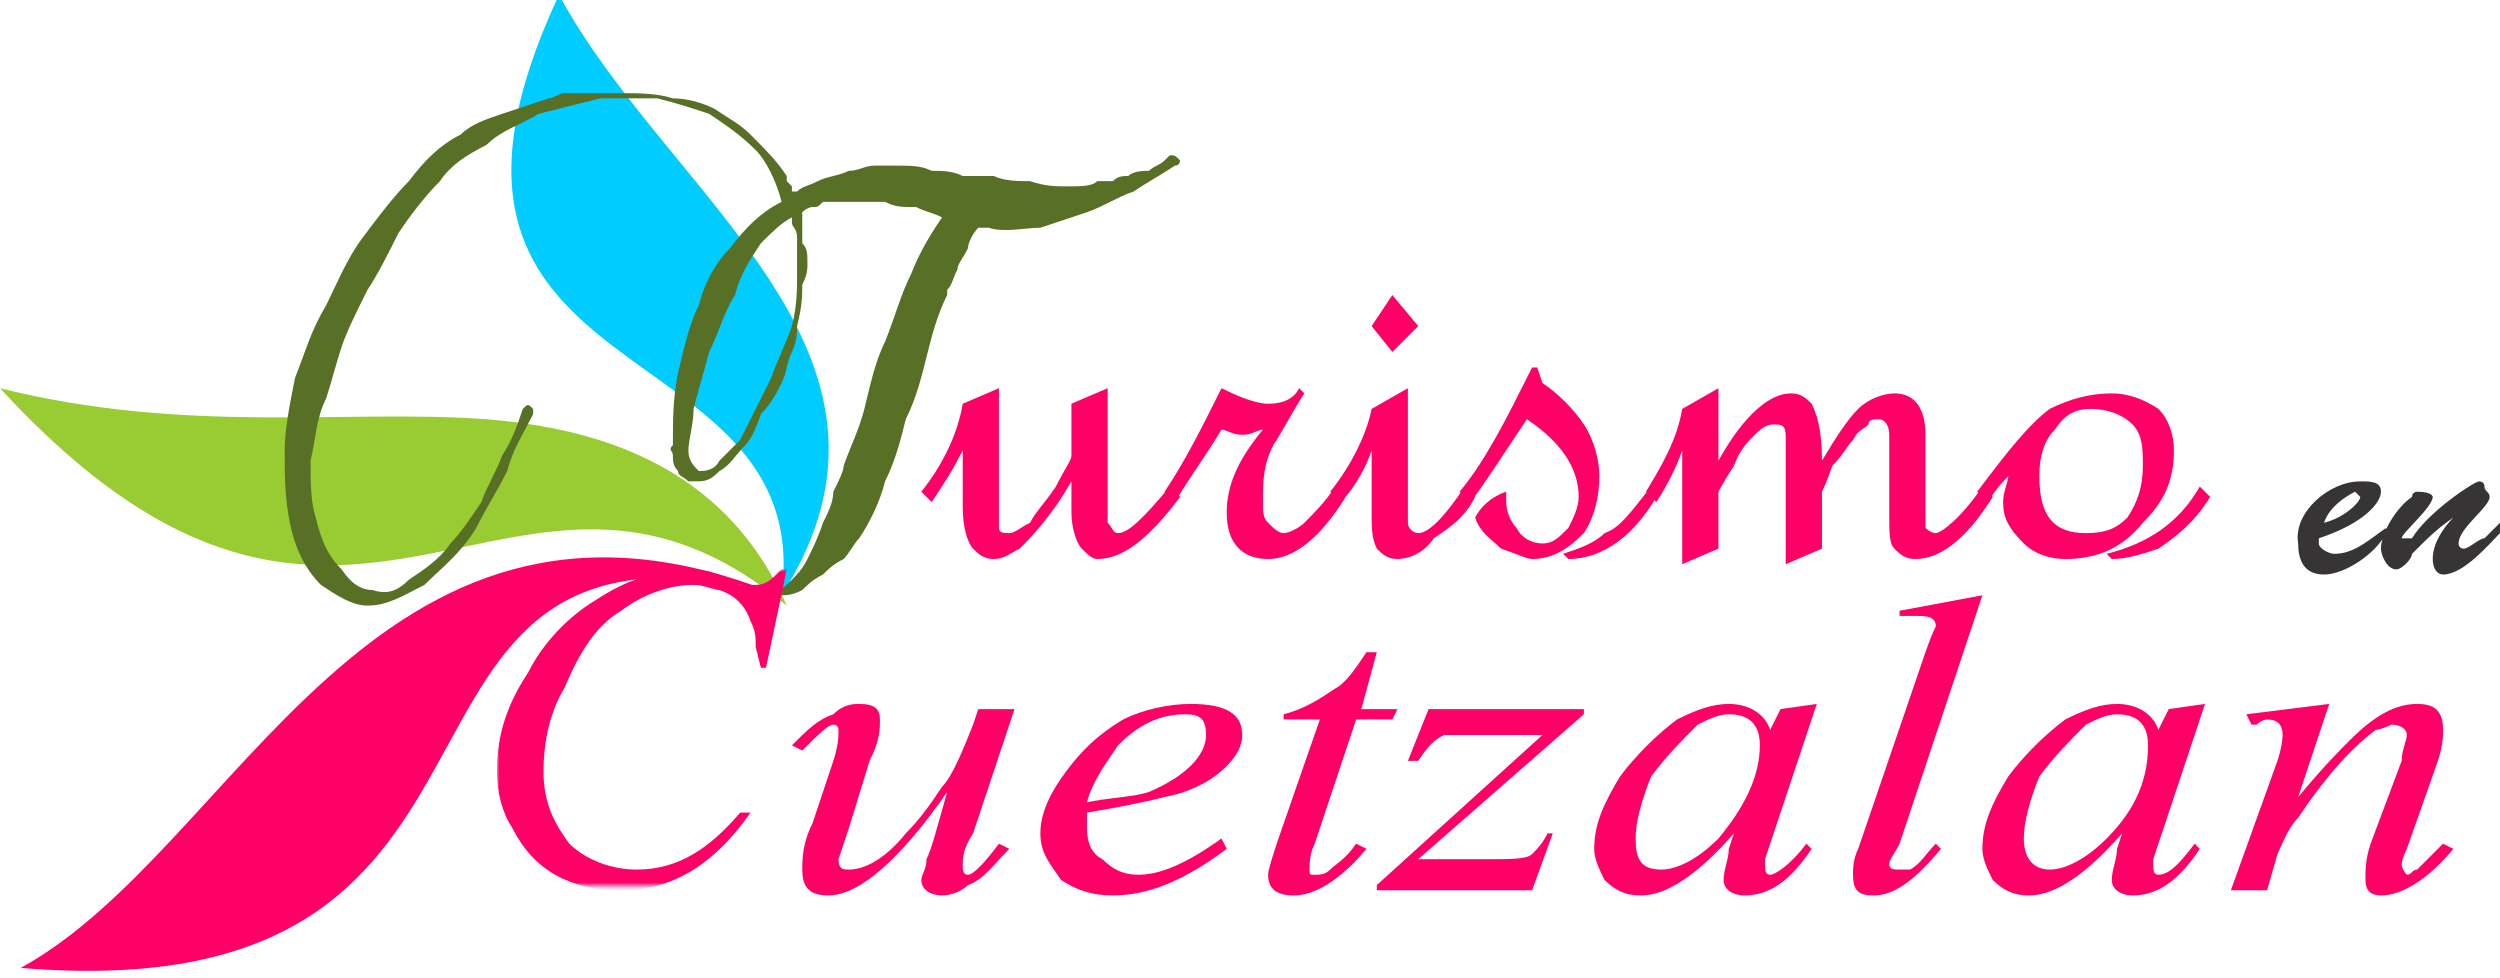 <?xml version="1.0" encoding="UTF-8"?>
<!DOCTYPE svg PUBLIC "-//W3C//DTD SVG 1.1//EN" "http://www.w3.org/Graphics/SVG/1.1/DTD/svg11.dtd">
<!-- Creator: CorelDRAW X8 -->
<svg xmlns="http://www.w3.org/2000/svg" xml:space="preserve" width="483px" height="189px" version="1.1" style="shape-rendering:geometricPrecision; text-rendering:geometricPrecision; image-rendering:optimizeQuality; fill-rule:evenodd; clip-rule:evenodd"
viewBox="0 0 483 189"
 xmlns:xlink="http://www.w3.org/1999/xlink">
 <defs>
  <style type="text/css">
   <![CDATA[
    .fil3 {fill:#00CCFF}
    .fil2 {fill:#99CC33}
    .fil1 {fill:#FF0066}
    .fil4 {fill:#373435;fill-rule:nonzero}
    .fil5 {fill:#577026;fill-rule:nonzero}
    .fil0 {fill:#FF0066;fill-rule:nonzero}
   ]]>
  </style>
    <mask id="id0">
  <linearGradient id="id1" gradientUnits="userSpaceOnUse" x1="150.26" y1="156.835" x2="321.667" y2="149.186">
   <stop offset="0" style="stop-opacity:1; stop-color:white"/>
   <stop offset="0.859" style="stop-opacity:95.871; stop-color:white"/>
   <stop offset="1" style="stop-opacity:0; stop-color:white"/>
  </linearGradient>
     <rect style="fill:url(#id1)" x="96" y="110" width="56.235" height="61.19"/>
    </mask>
 </defs>
 <g id="Capa_x0020_1">
  <g id="_1937175734784">
   <path class="fil0" d="M228 96c-6,8 -11,12 -16,12 -1,0 -2,-1 -3,-2 -1,-1 -2,-4 -2,-7l0 -6c-4,7 -8,11 -10,13 -2,1 -3,2 -5,2 -2,0 -3,-1 -4,-2 -1,-1 -2,-4 -2,-8l0 -11c-2,4 -4,7 -6,10l-2 -2c4,-5 7,-11 8,-17l7 -3 0 24c0,2 0,3 0,3 0,1 1,1 2,1 1,0 2,-1 4,-2 1,-2 3,-4 5,-7 2,-4 3,-5 3,-6l0 -10 7 -3 0 21c0,2 0,4 0,5 1,1 1,2 2,2 2,0 5,-3 10,-9l2 2zm32 0c-5,8 -10,12 -15,12 -5,0 -8,-3 -8,-9 0,-5 2,-10 7,-16 -1,0 -2,1 -4,1 -2,0 -3,-1 -4,-1 -3,5 -6,9 -9,14l-2 -2c4,-6 7,-12 11,-20 4,2 7,3 9,3 3,0 5,-1 6,-3l1 1c-2,3 -4,7 -6,10 -2,4 -2,7 -2,11 0,2 0,3 1,4 1,1 2,2 3,2 1,0 3,-1 4,-2 2,-2 4,-4 6,-7l2 2zm14 -33l-5 5 -4 -5 4 -6 5 6zm11 33c-2,4 -5,6 -8,8 -2,3 -5,4 -7,4 -2,0 -3,-1 -4,-2 -1,-2 -1,-4 -1,-7l0 -12c-1,3 -3,7 -6,10l-2 -2c4,-5 7,-11 8,-16l7 -4 0 21c0,3 0,5 0,5 0,1 1,2 2,2 2,0 5,-3 9,-9l2 2zm13 -22c3,2 6,5 8,8 2,3 3,7 3,10 0,4 -1,8 -3,11 -3,3 -6,5 -10,5 -1,0 -3,-1 -6,-2 -2,-2 -4,-3 -5,-6 1,-2 3,-4 6,-5l0 0c0,1 0,2 0,2 0,2 1,4 2,5 1,2 3,3 5,3 2,0 3,-1 5,-3 1,-2 2,-4 2,-6 0,-6 -4,-11 -10,-15l-6 9c-2,3 -4,6 -5,7l-2 -2c5,-6 9,-14 14,-24l1 0 1 3zm22 22c-4,7 -10,12 -17,12l-1 -1c3,-1 6,-2 8,-4 3,-1 5,-4 9,-9l1 2zm65 0c-5,8 -10,12 -15,12 -2,0 -3,-1 -4,-2 -1,-1 -1,-3 -1,-7l0 -15c0,-2 -1,-3 -2,-3 -1,0 -2,0 -2,1 -1,1 -2,1 -3,3 -1,1 -2,3 -4,5 -1,3 -2,5 -2,5l0 11 -7 3 0 -24c0,-2 0,-3 -2,-3 -1,0 -2,0 -4,2 -1,1 -3,3 -4,6 -2,3 -3,5 -3,5l0 11 -7 3 0 -22c-1,3 -3,7 -5,10l-2 -2c3,-5 6,-10 7,-16l7 -4 0 14c5,-9 10,-13 14,-13 2,0 3,1 4,2 1,2 2,5 2,11 3,-5 5,-8 7,-10 2,-2 5,-3 7,-3 4,0 6,3 6,8l0 12c0,3 0,5 0,6 0,0 1,1 2,1 1,0 5,-3 9,-9l2 2zm-3 -1c6,-8 10,-13 14,-16 4,-2 8,-3 12,-3 3,0 6,1 9,3 2,2 3,5 3,8 0,6 -2,10 -6,14 -4,5 -9,7 -15,7 -3,0 -6,-1 -8,-3 -3,-3 -4,-5 -4,-8 0,-2 1,-4 1,-5 -1,1 -2,2 -4,5l-2 -2zm21 8c4,0 6,-1 8,-3 2,-3 3,-6 3,-10 0,-3 0,-6 -2,-8 -2,-2 -5,-3 -8,-3 -3,0 -5,1 -7,4 -2,2 -3,5 -3,9 0,8 3,11 9,11zm24 -7c-3,5 -7,8 -10,10 -3,1 -6,2 -9,2l-1 -1c8,-2 14,-6 18,-13l2 2z"/>
   <path class="fil1" d="M4 187c42,-23 68,-102 144,-73 -84,-19 -36,82 -144,73z"/>
   <path class="fil2" d="M0 75c36,9 67,4 94,6 25,2 47,11 58,36 -53,-44 -84,32 -152,-42z"/>
   <path class="fil3" d="M108 -1c21,39 73,69 43,116 7,-53 -80,-37 -43,-116z"/>
   <path class="fil4" d="M461 102c-3,2 -6,5 -10,5 -1,0 -3,-1 -3,-2l0 -1c9,-3 12,-7 12,-9 0,-2 -2,-2 -4,-2 -6,0 -13,6 -12,12 0,3 1,6 5,6 4,0 10,-4 12,-8l0 -1zm-12 -1c1,-3 4,-5 6,-6 0,0 1,1 1,1 0,1 -3,4 -7,5zm31 3c-1,0 -3,2 -4,2 -1,0 -1,-1 -1,-1 0,-3 6,-7 6,-9 0,-1 -1,-1 -1,-2 0,-1 -1,-1 -1,-1 -1,0 -10,6 -13,11 -1,0 -1,0 -1,0 -1,0 -1,0 -1,0 0,-1 6,-6 6,-8 0,0 0,-1 -3,-1 0,0 -1,0 -1,1 -3,2 -6,7 -6,10 0,1 1,4 3,4 1,0 3,-2 3,-3 3,-3 5,-5 8,-7l0 0c-2,2 -4,5 -4,8 0,2 1,3 2,3 4,0 9,-6 11,-8l0 -2 -3 3z"/>
   <path class="fil5" d="M155 41c0,2 0,4 0,6 1,1 1,2 1,4 0,1 0,2 -1,4 0,2 0,4 -1,8 0,1 0,3 -1,5 -1,2 -1,4 -2,6 -1,2 -2,4 -4,6 -1,3 -2,5 -3,6 -2,2 -3,4 -5,5 -1,1 -2,2 -4,2 -1,0 -2,0 -2,0 -1,-1 -2,-1 -2,-2 -1,-1 -1,-2 -1,-3 0,-1 -1,-1 0,-2 0,-5 0,-9 1,-14 1,-4 2,-9 4,-13 1,-4 3,-8 6,-11 3,-4 6,-7 10,-9 -1,-4 -3,-8 -5,-10 -3,-3 -6,-5 -9,-7 -3,-1 -6,-2 -10,-3 -4,0 -7,0 -11,0 -4,1 -8,2 -12,3 -3,2 -7,3 -10,6 -4,2 -7,4 -9,7 -3,3 -6,7 -8,10 -2,4 -4,8 -6,11 -2,4 -4,8 -5,11 -1,3 -2,7 -3,10 -2,4 -2,8 -3,12 0,4 0,8 1,11 1,4 2,7 5,10 2,3 4,4 6,4 3,1 5,0 7,-2 3,-2 6,-4 8,-7 2,-2 4,-5 6,-8 1,-3 3,-6 4,-9 2,-3 3,-6 4,-9 1,-1 1,-1 2,0 0,0 0,0 0,1 -2,4 -4,7 -5,11 -2,4 -4,7 -6,11 -3,5 -7,8 -10,11 -4,2 -7,4 -11,4 -3,0 -6,-2 -9,-4 -3,-3 -5,-7 -6,-12 -1,-5 -1,-9 -1,-14 0,-4 1,-9 2,-14 2,-5 3,-9 6,-14 2,-4 4,-9 7,-13 3,-4 6,-8 9,-11 3,-4 6,-7 10,-9 2,-2 5,-3 8,-4 3,-1 6,-2 9,-3 1,0 2,-1 3,-1 1,0 2,0 4,0 1,0 2,0 3,0 2,0 3,0 4,0 3,0 7,0 10,1 3,0 6,1 8,2 3,2 5,3 7,5 3,3 5,5 7,8 0,0 0,1 0,1 0,0 1,1 1,1 0,1 0,1 0,1 0,0 1,0 1,0 1,-1 2,-1 4,-2 2,-1 4,-1 6,-2 2,0 3,-1 5,-1 2,0 3,0 4,0 3,0 5,0 7,1 2,0 4,0 6,1 2,0 3,0 6,0 2,1 5,1 7,1 3,1 5,1 7,1 3,0 5,0 6,-1 1,0 2,0 3,0 1,-1 2,-1 3,-1 1,-1 3,-1 4,-1 1,-1 2,-1 3,-2l1 -1c1,0 1,0 2,1 0,0 0,1 -1,1 -3,2 -5,3 -8,5 -3,1 -6,3 -9,4 -3,1 -6,2 -9,3 -3,0 -7,1 -10,0 0,0 -1,0 -1,0 0,0 -1,0 -1,0 -1,1 -2,3 -2,4 -1,2 -2,3 -2,4 -1,2 -1,3 -2,4 0,0 0,1 0,1 -2,4 -3,8 -4,12 -1,4 -2,8 -4,12 -1,4 -2,8 -4,12 -1,4 -3,8 -5,11 -1,1 -2,3 -3,4 -2,1 -3,2 -4,3 -2,1 -3,2 -4,3 -2,1 -3,1 -4,1 -1,1 -1,1 -2,1 -1,1 -2,1 -2,1 -1,1 -1,1 -1,0 0,-1 0,-1 0,-1 1,-1 2,-2 4,-2 1,0 2,-1 3,-2 1,-1 2,-2 3,-4 1,-2 2,-4 3,-7 1,-2 2,-4 2,-6 1,-2 2,-4 2,-5 1,-3 3,-7 4,-11 1,-4 2,-9 4,-13 2,-5 3,-9 5,-13 2,-5 4,-8 6,-11 -2,-1 -3,-1 -5,-2 -3,0 -4,0 -6,-1 -2,0 -4,0 -6,0 -2,0 -4,0 -6,0 -1,1 -1,1 -2,1 -1,0 -2,1 -2,1zm-2 1c-2,1 -4,3 -6,5 -2,3 -4,6 -5,10 -2,3 -3,7 -5,11 -1,4 -2,7 -3,11 0,3 -1,6 -1,8 0,2 1,3 2,4 1,0 3,0 4,-2 1,-1 2,-2 4,-4 1,-2 2,-4 3,-6 1,-2 2,-4 3,-6 1,-3 3,-7 4,-10 1,-4 1,-7 1,-11 0,-1 0,-2 0,-3 0,-1 0,-2 0,-3 0,-2 -1,-2 -1,-3 0,-1 0,-1 0,-1z"/>
   <path class="fil0" style="mask:url(#id0)" d="M152 110l-4 19 -1 0 -1 -4c0,-2 0,-3 -1,-5 -1,-3 -3,-5 -6,-6 -1,0 -3,-1 -5,-1 -5,0 -10,2 -14,5 -5,3 -8,8 -11,15 -3,5 -4,11 -4,16 0,6 2,10 5,14 3,3 8,5 13,5 8,0 14,-4 20,-11l2 0c-7,10 -15,15 -25,15 -10,0 -17,-4 -21,-12 -2,-3 -3,-7 -3,-11 0,-7 2,-13 6,-19 3,-6 8,-11 13,-14 6,-4 12,-6 19,-6 2,0 6,1 9,3 2,0 3,0 3,0 2,0 3,-1 5,-3l1 0z"/>
   <path class="fil0" d="M196 137l-8 24c-2,3 -2,5 -2,6 0,1 0,2 1,2 1,0 3,-2 6,-6l2 1c-3,3 -5,6 -8,7 -1,1 -3,2 -5,2 -2,0 -4,-1 -4,-3 0,-1 1,-2 1,-4 1,-2 2,-6 4,-13 -9,13 -17,20 -23,20 -4,0 -5,-2 -5,-5 0,-2 0,-5 2,-9l4 -12c1,-3 1,-5 1,-6 0,0 0,-1 -1,-1 -1,0 -3,2 -6,5l-2 -1c3,-3 5,-5 8,-6 2,-2 4,-2 5,-2 3,0 4,1 4,3 0,2 0,4 -2,8l-4 13c-1,3 -2,6 -2,6 0,2 1,2 2,2 3,0 7,-2 11,-7 3,-3 5,-6 7,-9 2,-2 4,-7 6,-12l1 -3 7 0zm14 20c0,1 0,2 0,3 0,3 1,5 3,6 2,2 4,3 7,3 4,0 9,-2 16,-7l1 2c-8,6 -15,9 -22,9 -4,0 -7,-1 -10,-3 -2,-3 -4,-5 -4,-9 0,-4 2,-8 5,-12 3,-4 6,-7 11,-10 4,-2 9,-3 13,-3 7,0 10,2 10,6 0,2 -1,4 -3,6 -3,3 -7,5 -12,6 -4,1 -9,2 -15,3zm0 -2c5,-1 9,-1 12,-2 7,-3 11,-7 11,-11 0,-3 -1,-4 -4,-4 -5,0 -9,2 -13,6 -2,3 -5,7 -6,11zm56 -29l-3 11 7 0 -1 2 -7 0 -8 24c-1,2 -1,4 -1,5 0,1 0,1 1,1 1,0 2,0 3,-1 1,-1 3,-2 5,-5l2 1c-5,6 -10,9 -14,9 -3,0 -5,-1 -5,-4 0,-1 1,-4 2,-7l8 -23 -7 0 0 -1c4,-1 7,-3 10,-5 2,-1 4,-4 6,-7l2 0zm10 11l30 0 0 1 -32 28 13 0c5,0 8,0 9,-1 1,-1 2,-2 3,-4l1 0 -4 11 -30 0 0 -1 32 -29 -13 0c-3,0 -5,0 -6,0 -2,1 -3,2 -5,5l-2 0 4 -10zm75 -1l-10 30c0,1 0,1 0,1 0,1 0,2 1,2 1,0 4,-2 7,-6l1 1c-4,6 -8,9 -13,9 -2,0 -4,-1 -4,-3 0,-2 1,-4 1,-6l1 -3c-7,8 -13,12 -18,12 -3,0 -5,-1 -7,-3 -1,-2 -2,-4 -2,-6 0,-5 2,-9 5,-14 3,-4 7,-8 11,-11 4,-2 7,-3 10,-3 4,0 7,2 8,5l2 -4 7 -1zm-17 2c-2,0 -4,1 -6,2 -3,3 -6,6 -9,10 -2,5 -3,9 -3,12 0,4 1,6 5,6 3,0 7,-2 11,-6 5,-6 8,-12 8,-18 0,-4 -2,-6 -6,-6zm49 -23l-16 48c-1,2 -2,3 -2,4 0,1 1,1 2,1 1,0 1,0 2,0 2,-1 3,-3 5,-5l1 1c-5,6 -9,9 -13,9 -3,0 -4,-1 -4,-4 0,-1 0,-3 1,-5l13 -38c1,-3 2,-5 2,-5 0,-2 -2,-2 -4,-2 -1,0 -2,0 -3,0l0 -1 16 -3zm43 21l-10 30c0,1 0,1 0,1 0,1 0,2 1,2 2,0 4,-2 7,-6l1 1c-4,6 -8,9 -13,9 -2,0 -4,-1 -4,-3 0,-2 1,-4 1,-6l1 -3c-7,8 -13,12 -18,12 -3,0 -5,-1 -7,-3 -1,-2 -2,-4 -2,-6 0,-5 2,-9 5,-14 3,-4 7,-8 11,-11 4,-2 7,-3 10,-3 4,0 7,2 8,5l2 -4 7 -1zm-17 2c-2,0 -4,1 -6,2 -3,3 -6,6 -9,10 -2,5 -3,9 -3,12 0,4 2,6 5,6 3,0 7,-2 11,-6 6,-6 8,-12 8,-18 0,-4 -2,-6 -6,-6zm41 -2l-6 18c5,-6 8,-9 10,-11 5,-5 9,-7 13,-7 3,0 5,1 5,5 0,1 0,3 -1,6l-6 17c-1,2 -1,3 -1,3 0,1 1,2 1,2 1,0 1,-1 2,-1 1,-1 3,-3 5,-5l2 1c-5,6 -10,9 -14,9 -2,0 -3,-1 -3,-3 0,-2 0,-4 1,-7l6 -16c0,-2 1,-4 1,-5 0,-1 -1,-2 -3,-2 0,0 -2,1 -3,1 -4,3 -9,8 -15,17 -2,2 -3,5 -4,7l-2 7 -7 0 9 -25c1,-3 1,-5 1,-5 0,-2 -1,-3 -3,-3 0,0 -1,0 -2,1l-1 0 -1 -2 16 -2z"/>
  </g>
 </g>
</svg>
